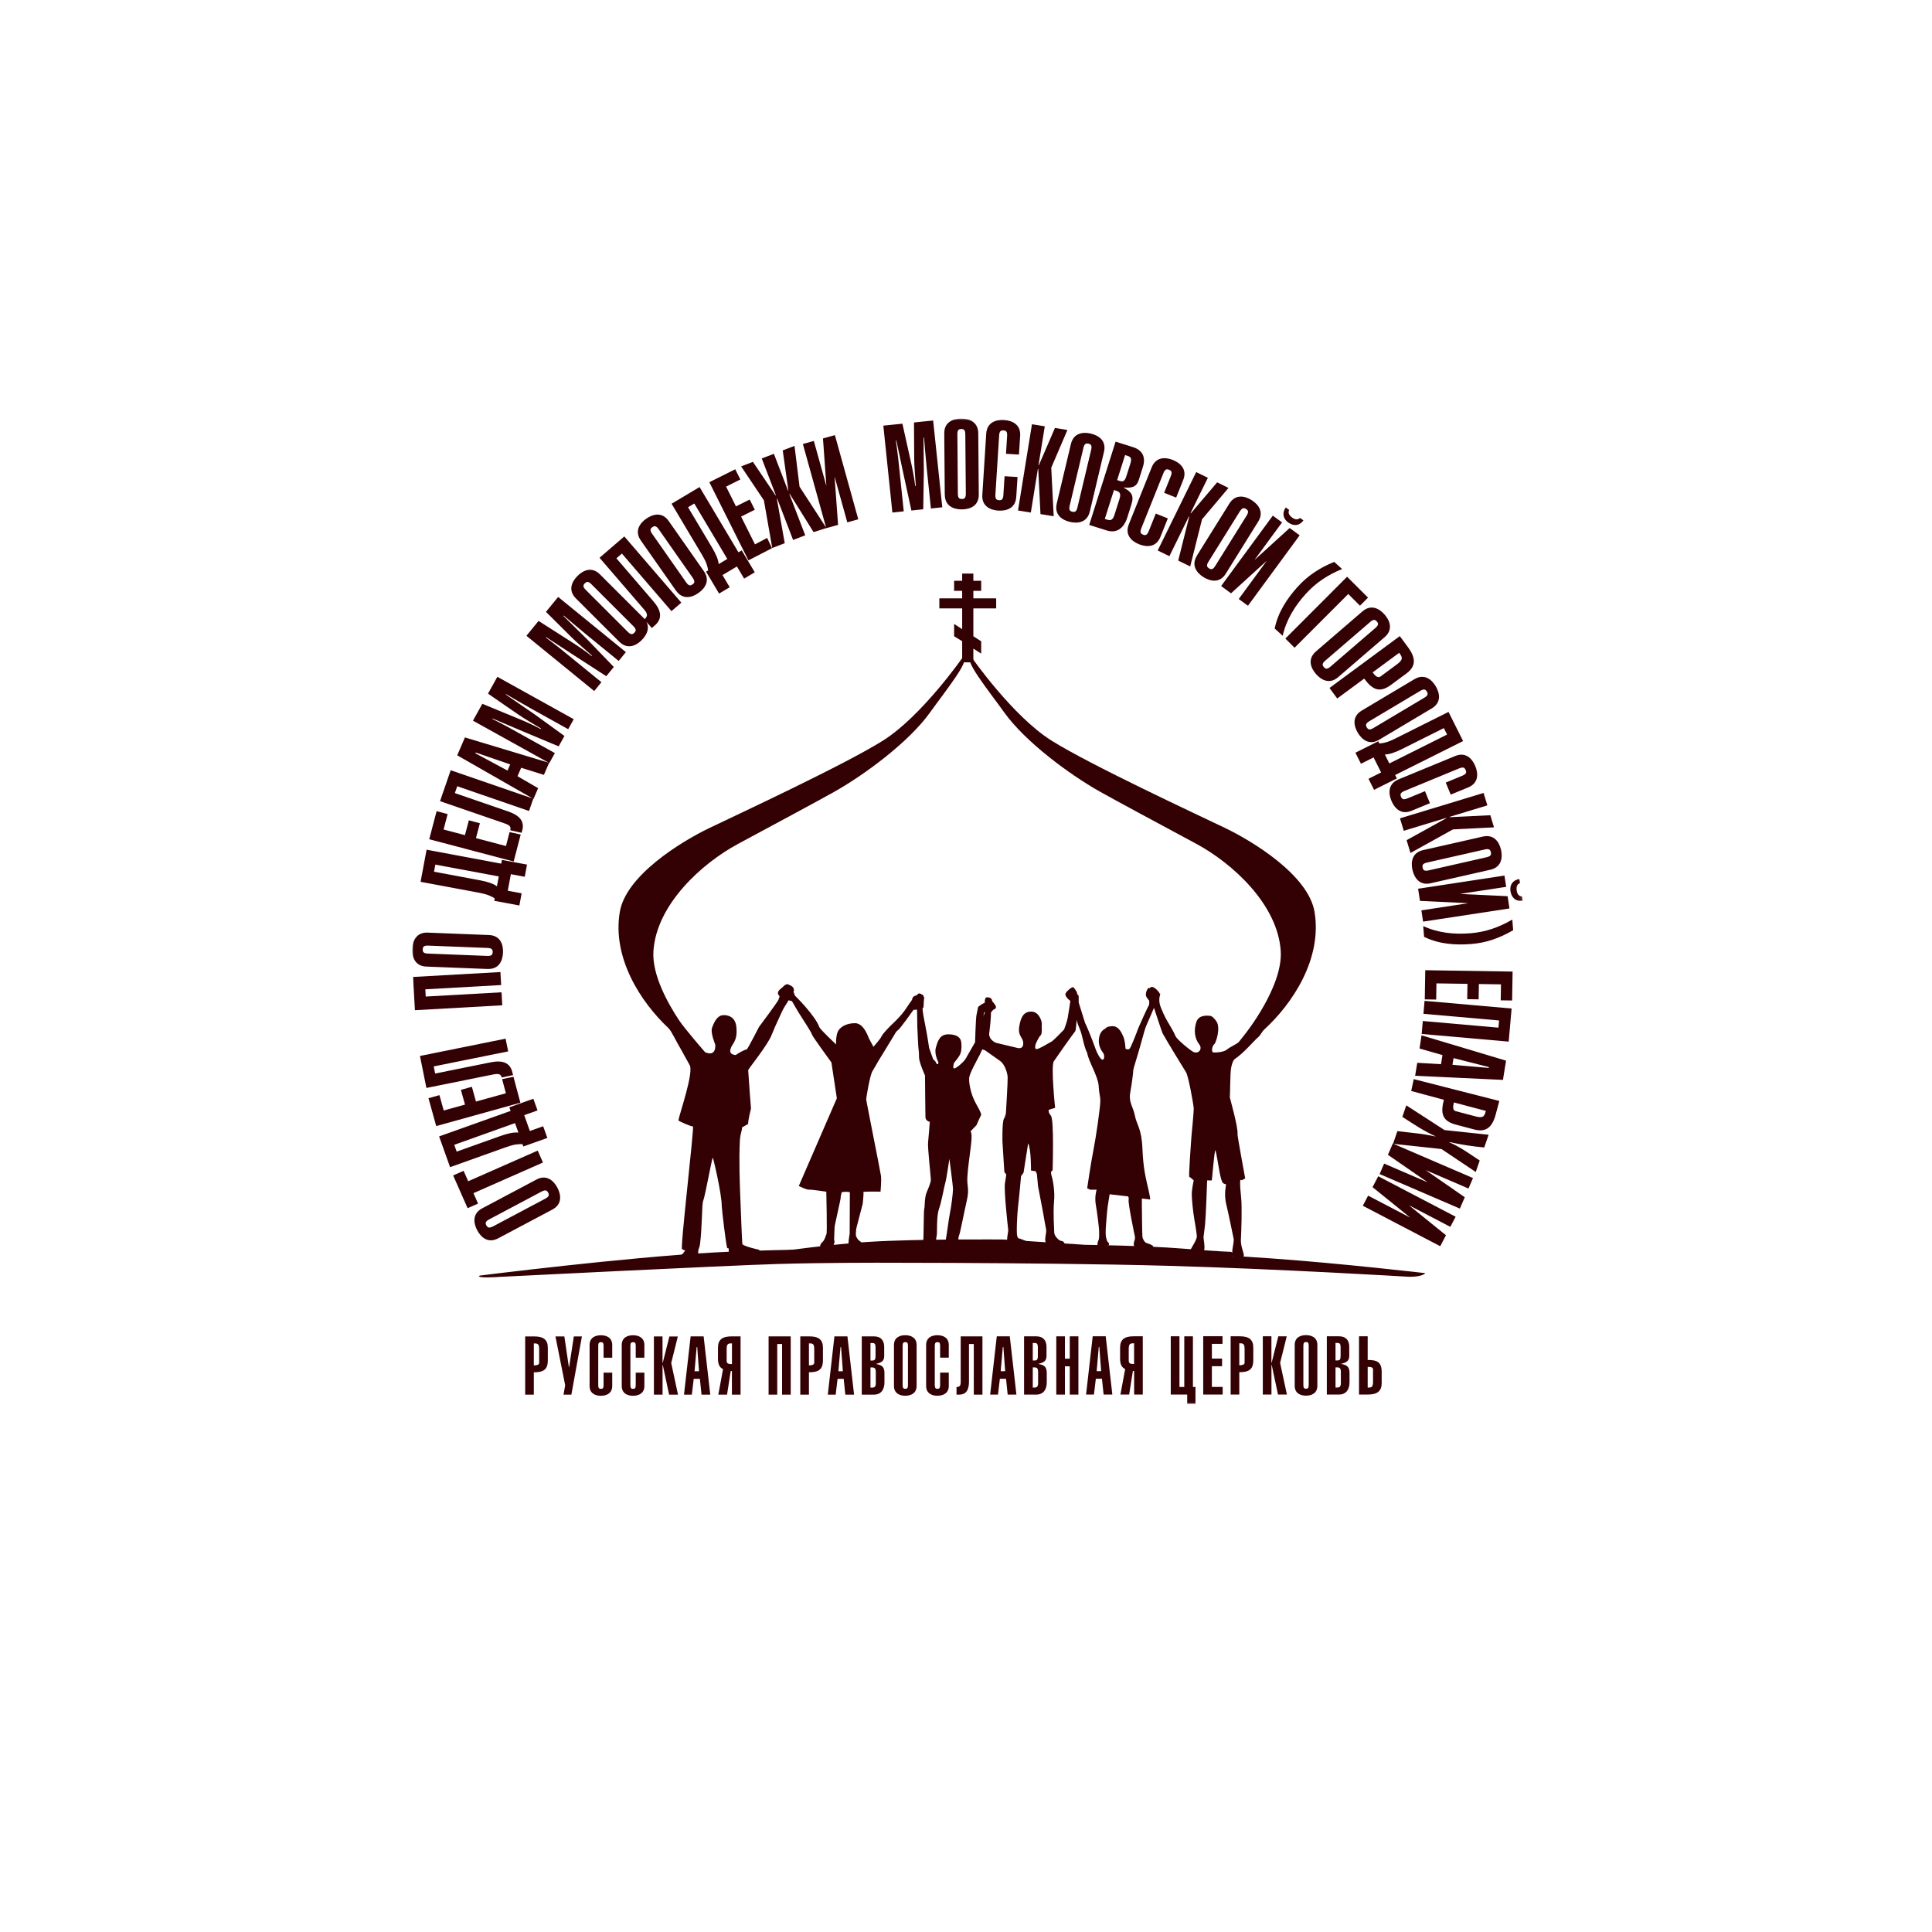 <?xml version="1.0" encoding="UTF-8"?> <svg xmlns="http://www.w3.org/2000/svg" width="600" height="600" viewBox="0 0 600 600" fill="none"><g clip-path="url(#clip0_612_457)"><g opacity="0.5" filter="url(#filter0_d_612_457)"><circle cx="300" cy="300" r="300" fill="white"></circle></g><g filter="url(#filter1_d_612_457)"><circle cx="300" cy="300" r="250" fill="white"></circle></g><mask id="mask0_612_457" style="mask-type:luminance" maskUnits="userSpaceOnUse" x="128" y="130" width="345" height="306"><path d="M472.882 130H128V436H472.882V130Z" fill="white"></path></mask><g mask="url(#mask0_612_457)"><path d="M148.924 396.152C148.924 396.152 194.023 390.469 222.074 388.945C250.126 387.434 296.736 387.809 296.736 387.809L342.223 387.769C342.223 387.769 374.058 389.333 395.278 390.844C416.51 392.355 442.65 395.39 442.65 395.39C442.65 395.39 441.888 396.526 437.716 396.526C437.716 396.526 397.163 394.08 363.054 393.117C342.383 392.529 314.479 392.301 295.693 392.208C283.486 392.154 275.129 392.154 275.129 392.154C275.129 392.154 256.744 392.087 241.114 392.555C225.484 393.023 155.261 396.54 155.261 396.54C155.261 396.54 147.774 397.115 148.91 396.165" fill="#330103"></path><path d="M287.016 309.758C287.016 309.758 286.601 311.763 286.521 312.873C286.441 313.983 286.949 316.43 287.47 319.05C287.992 321.671 288.553 325.455 288.553 325.455L289.783 328.918C289.783 328.918 290.626 329.667 290.719 330.068C290.8 330.469 291.281 330.643 291.361 330.295L291.455 329.934C291.455 329.934 290.051 327.38 290.639 325.375C291.228 323.369 291.762 321.176 294.61 321.216C298.755 321.283 298.581 323.744 298.581 324.639C298.581 325.535 298.715 326.819 297.672 328.29C296.629 329.76 296.161 330.095 296.161 330.482C296.161 330.87 295.426 332.822 297.632 331.097C299.838 329.359 300.226 328.209 300.226 328.209L302.82 323.677C302.82 323.677 303.034 316.296 303.248 315.28C303.462 314.264 303.769 312.699 303.769 312.699C303.769 312.699 304.892 311.763 305.842 311.416C306.791 311.055 307.66 310.306 308.262 311.055C308.863 311.817 309.946 312.927 308.823 313.408C307.7 313.903 305.668 314.077 305.547 314.611C305.414 315.146 305.507 316.35 305.507 316.35C305.507 316.35 306.283 322.086 305.989 323.062C305.681 324.038 305.387 325.375 304.344 327.42C303.315 329.466 301.068 333.37 300.975 334.801C300.881 336.218 301.403 339.735 303.087 342.716C304.772 345.698 304.852 346.099 304.558 346.581C304.264 347.075 303.261 349.428 303.261 349.428L301.403 351.34C301.403 351.34 302.044 351.648 301.536 355.739C301.015 359.831 300.547 363.08 300.413 365.781C300.279 368.495 301.108 369.11 300.239 372.894C299.37 376.678 298.26 382.588 297.926 383.43C297.605 384.272 297.605 385.034 297.605 385.034C297.605 385.034 297.565 385.703 297.926 385.743C298.287 385.783 299.932 386.278 299.932 386.278L301.309 386.545C301.309 386.545 301.951 387.388 300.841 387.789C299.718 388.19 299.237 387.789 298.113 387.789C296.99 387.789 295.132 387.481 294.57 387.615C294.009 387.749 293.153 386.719 293.541 385.703C293.928 384.673 294.664 378.189 295.011 376.718C295.359 375.247 295.961 370.501 295.961 369.337C295.961 368.174 294.838 359.911 294.838 359.911C294.838 359.911 293.928 366.182 293.581 367.292C293.233 368.401 292.417 373.242 291.589 375.515C290.773 377.788 291.121 382.855 290.893 383.791C290.679 384.727 290.679 385.569 290.679 385.569C290.679 385.569 291.161 386.679 290.719 387.481C290.292 388.283 289.77 388.283 288.955 388.23C288.139 388.19 287.35 388.003 287.35 388.003C287.35 388.003 286.534 388.404 286.708 386.184C286.882 383.965 286.842 375.648 287.043 375.327C287.23 375.02 287.056 371.998 287.791 370.26C288.527 368.522 289.088 367.131 289.088 366.369C289.088 365.607 288.045 356.261 288.219 354.803C288.393 353.333 288.754 348.386 288.754 348.386C288.754 348.386 287.444 348.185 287.404 346.942C287.363 345.698 287.27 334.012 287.27 334.012C287.27 334.012 285.371 329.747 285.411 328.37C285.451 326.993 285.197 325.214 285.197 325.214C285.197 325.214 284.89 319.706 284.89 319.131C284.89 318.556 284.783 313.06 284.783 313.06L284.248 310.279C284.248 310.279 284.997 306.683 287.043 309.785" fill="#330103"></path><path d="M306.293 309.746C306.293 309.746 308.111 309.505 308.098 310.882C308.071 312.26 309.221 312.687 308.553 313.49C307.884 314.292 307.764 314.399 307.764 314.399C307.764 314.399 307.764 316.324 307.309 320.188C307.242 320.763 306.627 322.461 309.194 323.825L315.96 325.443C315.96 325.443 317.778 326.045 317.778 324.039C317.778 322.034 316.027 321.967 316.548 318.704C317.07 315.442 318.233 314.038 320.493 314.172C322.766 314.305 323.661 317.367 323.541 318.103C323.407 318.838 323.795 320.964 323.153 321.566C322.512 322.167 321.723 324.039 321.723 324.039C321.723 324.039 321.081 325.67 321.856 325.791C322.632 325.911 326.001 323.705 326.523 323.504C327.044 323.304 330.467 319.707 330.467 319.707C330.467 319.707 331.309 317.501 331.563 316.244C331.817 314.974 332.406 310.842 332.406 310.842C332.406 310.842 330.4 309.372 330.975 308.436C331.563 307.5 333.048 306.31 333.368 306.631C333.689 306.965 334.465 307.901 334.532 308.569C334.599 309.238 334.465 319.64 333.89 320.309C333.302 320.977 328.261 328.104 327.285 329.575C326.309 331.045 327.673 344.042 327.673 344.042L325.734 344.643C325.734 344.643 325.346 345.232 326.376 346.502C327.405 347.772 326.897 363.509 326.897 363.509C326.897 363.509 326.095 363.563 326.549 365.033C327.004 366.504 327.659 369.94 327.338 373.216C327.017 376.479 327.405 382.322 327.405 382.723C327.405 383.124 327.512 383.659 328.234 384.461C329.25 385.597 329.972 385.424 329.972 385.424C329.972 385.424 330.855 386.079 330.534 386.279C330.213 386.48 329.705 386.493 329.705 386.493C329.705 386.493 327.873 386.386 326.897 386.587C325.921 386.787 324.223 386.787 324.678 384.127C325.132 381.453 324.811 381.854 324.544 380.062C324.29 378.257 322.364 368.349 322.364 368.349L322.017 364.592L321.629 363.723L320.185 363.523C320.185 363.523 320.265 357.051 319.303 355.059L317.872 364.191L317.096 365.261C317.096 365.261 316.508 371.933 316.187 374.527C315.866 377.121 315.599 383.204 315.933 383.993C316.254 384.795 316.575 384.595 316.909 384.728C317.243 384.862 318.487 385.343 318.487 385.343L320.172 386.119C320.172 386.119 321.268 386.426 320.172 386.694C319.075 386.961 314.823 386.694 314.569 386.694C314.315 386.694 312.764 387.068 312.764 385.263C312.764 383.458 313.219 382.656 313.085 381.667C312.951 380.664 311.721 369.459 312.109 367.333C312.497 365.194 312.497 364.726 312.497 364.726L311.909 363.991L311.32 354.591C311.32 354.591 311.187 348.454 311.775 347.451C312.363 346.448 312.417 345.499 312.417 345.312C312.417 345.125 313.005 335.779 312.938 334.522C312.871 333.252 312.096 330.524 310.545 329.454C308.994 328.385 305.825 326.125 305.825 326.125C305.825 326.125 303.619 325.791 303.418 323.732C303.218 321.659 304.341 318.022 304.849 316.859C305.344 315.709 306.146 313.931 306.146 313.396C306.146 312.861 305.357 310.628 306.253 309.759" fill="#330103"></path><path d="M336.939 317.559L335 311.342C335 311.342 335.014 310.887 335 309.644C334.987 308.4 334.104 308.748 333.195 309.416C332.634 307.651 330.869 307.665 331.39 308.28C331.912 308.895 333.048 311.783 333.396 312.946C333.743 314.096 334.171 316.944 335.214 319.257C336.244 321.57 336.471 324.752 337.634 326.999C338.062 329.659 341.017 334.245 341.204 337.241C341.418 340.61 341.779 340.236 341.699 342.281C341.619 344.327 340.402 353.031 339.533 357.39C338.677 361.749 337.634 369.036 337.634 369.036L338.584 369.477H340.562C340.562 369.477 339.867 371.697 340.308 374.103C340.736 376.497 341.338 381.484 341.338 382.193C341.338 382.901 341.431 384.506 341.164 385.121C340.91 385.749 340.402 387.113 341.445 387.046C342.488 386.979 342.113 387.514 342.541 387.193C342.969 386.859 343.945 386.805 343.945 386.805C343.945 386.805 344.614 387.073 344.333 385.963C343.731 385.602 343.798 385.174 343.544 384.466C343.29 383.757 343.397 381.564 343.397 381.564C343.397 381.564 343.825 375.694 343.999 374.718C344.172 373.742 344.6 370.894 344.6 370.894L349.949 371.509C349.949 371.509 350.684 371.309 350.51 372.646C350.336 373.983 352.369 383.61 352.369 383.61C352.369 383.61 352.623 384.412 352.369 385.121C352.115 385.829 351.553 387.554 353.452 387.407C355.35 387.26 356.955 387.648 356.955 387.648H356.821C356.821 387.648 360.364 387.42 355.925 385.963C355.511 385.829 354.882 384.853 354.789 384.051C354.695 383.249 354.615 374.09 354.615 374.09V372.218L357.035 372.485C357.035 372.485 357.556 373.288 356.687 369.557C355.818 365.827 355.043 362.885 354.789 356.668C354.535 350.437 352.97 349.234 352.462 346.506C351.941 343.779 350.483 342.348 350.991 339.42C351.513 336.492 351.941 333.109 351.941 332.481C351.941 331.852 353.144 328.389 354.187 324.565C355.23 320.741 355.738 318.963 356.179 318.08C356.607 317.198 358.065 313.708 358.065 313.708L359.375 310.78C359.375 310.78 360.404 309.002 360.07 308.373C359.722 307.758 358.171 306.087 357.396 306.568C356.62 307.05 356.353 309.269 356.701 309.978C357.048 310.686 356.955 312.117 356.701 312.385C356.447 312.652 353.518 319.19 353.345 319.725C353.171 320.26 351.192 325.448 350.751 325.742C350.323 326.036 349.507 325.849 349.507 325.514C349.507 325.18 349.44 323.322 348.839 321.891C348.237 320.474 347.288 318.602 345.389 318.695C343.491 318.789 343.664 319.23 342.889 319.672C342.113 320.113 341.338 321.182 341.244 323.135C341.164 325.087 342.274 326.597 342.621 327.039C342.969 327.48 343.143 329.178 342.354 329.084C341.579 328.991 340.455 326.33 340.455 326.33C340.455 326.33 338.463 320.728 336.912 317.532" fill="#330103"></path><path d="M245.957 310.925C245.957 310.925 247.762 314.12 248.725 315.578C249.701 317.048 252.134 320.873 252.188 321.34C252.255 321.808 258.204 329.951 258.204 329.951L259.889 341.076L248.07 368.325C248.07 368.325 250.463 369.528 251.238 369.461C252.014 369.394 256.613 370.09 256.613 370.09C256.613 370.09 256.921 382.792 256.667 383.26C256.413 383.728 256.159 385.132 255.33 385.814C254.3 386.656 254.835 387.846 254.768 388.501C254.701 389.17 254.193 388.407 256.172 388.595C257.95 388.755 259.341 386.255 259.154 385.519C258.967 384.784 259.074 384.223 259.074 384.223C259.074 384.223 259.14 381.508 259.207 380.907C259.274 380.305 261.146 372.176 261.079 371.975C261.012 371.774 261.4 370.237 261.4 370.237L262.764 370.103L263.927 370.237L263.874 383.126C263.874 383.126 263.205 386.99 263.593 387.044C264.515 387.151 266.213 388.488 266.869 388.153C267.51 387.819 267.577 386.963 267.43 385.707C266.187 385.118 265.799 383.688 265.799 383.688C265.799 383.688 265.759 382.11 266.013 381.174C266.267 380.238 267.925 373.834 267.925 373.834C267.925 373.834 268.313 370.504 268.112 370.237C267.912 369.969 273.46 370.076 273.46 370.076C273.46 370.076 273.781 366.573 273.594 365.169C273.407 363.765 269.008 341.931 269.008 341.396C269.008 340.862 270.158 333.962 270.933 332.692C271.709 331.422 272.752 329.563 272.752 329.563L277.672 321.501C277.672 321.501 278.26 320.298 278.902 319.896C279.544 319.495 283.689 313.626 283.689 313.626L284.665 313.559C284.665 313.559 286.804 313.291 286.804 312.757C286.804 312.222 287.259 308.826 286.35 308.892C285.44 308.959 283.635 309.026 283.368 310.029C283.114 311.032 283.234 310.296 281.55 312.957C279.865 315.631 276.656 318.452 276.656 318.452C276.656 318.452 274.102 321.02 273.781 321.822C273.46 322.624 271.254 325.084 271.254 325.084C271.254 325.084 270.158 323.079 269.89 322.557C269.636 322.022 268.273 317.757 265.545 317.757C262.817 317.757 260.812 318.961 260.17 320.431C259.528 321.902 259.648 324.362 259.648 324.362C259.648 324.362 254.715 319.696 254.474 319.027C253.124 315.284 246.839 309.16 246.839 309.16C246.839 309.16 246.505 306.847 243.951 306.74C243.951 306.74 243.229 306.111 242.013 307.489C240.796 308.866 242.507 309.601 243.229 310.176" fill="#330103"></path><path d="M298.863 204.308C298.863 204.308 286.227 222.439 274.221 229.993C262.214 237.548 228.841 253.044 220.217 257.189C211.593 261.347 194.358 271.857 192.473 283.262C190.106 297.528 198.971 311.193 207.595 319.296C208.557 320.205 210.322 324.002 210.978 325.018C211.459 325.767 213.932 330.407 214.133 330.687C215.631 332.8 210.978 346.023 210.683 347.949C210.657 348.123 214.761 349.968 215.189 349.807C215.711 349.593 211.098 388.435 211.833 387.98C212.061 387.847 212.248 388.368 212.729 388.261C212.956 388.221 212.02 389.505 211.713 389.625C211.566 389.679 207.314 391.604 208.223 392.125C208.785 392.46 210.55 391.885 211.151 391.845C212.127 391.764 216.326 391.39 216.446 390.828C216.513 390.494 216.807 389.973 216.834 388.809C216.861 387.619 217.222 387.82 217.422 386.162C218.091 380.841 217.944 374.062 218.358 373.019C219.027 371.321 221.072 359.742 221.353 359.528C221.487 359.434 224.148 370.786 224.148 374.53C224.148 375.412 225.565 387.566 225.886 387.633C226.22 387.713 226.327 387.713 226.327 387.713C226.327 387.713 226.153 389.411 226.715 389.638C227.169 389.826 233.895 388.796 234.309 388.809C236.703 388.903 235.941 388.154 235.432 388.047C231.528 387.165 230.552 386.536 230.539 386.349C230.338 383.582 230.218 379.062 229.964 373.166C229.737 368.032 229.456 359.969 229.777 354.233C229.91 351.786 230.499 351.265 230.418 350.155L232.33 349.059C232.33 347.815 233.093 344.82 233.226 344.259C233.226 344.259 232.531 335.528 232.357 332.345C232.344 332.011 238.508 324.483 239.671 321.328C239.978 320.486 241.275 317.491 242.893 314.068C243.829 312.102 245.153 310.578 245.474 309.495C245.514 309.361 246.824 308.024 246.53 307.115C246.236 306.233 245.394 306.045 244.885 305.751C243.802 305.15 241.957 307.596 242.144 308.693C242.198 309.014 242.064 309.869 241.69 310.618C241.289 311.434 235.874 318.747 235.874 318.707C235.994 318.239 232.264 325.794 231.903 325.887C230.285 326.302 228.279 327.813 228.453 327.666C228.573 327.559 225.311 327.786 227.584 324.336C228.707 322.638 228.854 321.234 228.707 319.162C228.466 315.793 226.193 315.365 225.217 315.271C223.412 315.084 222.222 316.14 221.126 319.202C220.578 320.74 222.129 324.363 222.142 324.457C222.329 328.535 218.96 326.756 218.96 326.756C218.96 326.756 212.729 319.617 210.857 316.809C207.367 311.527 202.434 302.676 202.928 295.349C203.891 280.895 217.93 268.153 229.175 262.096C240.42 256.053 254.459 248.512 259.179 245.851C268.551 240.556 282.216 230.488 288.808 221.289C293.688 214.483 301.938 204.295 298.823 204.295" fill="#330103"></path><path d="M301.858 204.278C301.858 204.278 314.493 222.409 326.5 229.963C338.494 237.518 371.88 253.014 380.504 257.159C389.128 261.317 406.363 271.827 408.248 283.232C410.655 297.766 401.416 311.671 392.645 319.707C391.842 320.442 391.481 321.525 390.693 322.154C389.583 323.05 386.28 327.034 383.539 328.839C382.911 329.254 382.563 330.484 382.323 331.7C382.028 333.158 382.042 339.91 381.935 340.806C381.935 340.926 384.622 350.419 384.315 352.144C384.235 352.612 386.721 366.05 386.721 366.05C386.253 365.969 385.839 366.798 385.264 366.411C385.157 366.33 384.93 367.133 385.451 371.999C385.759 374.821 385.518 382.335 385.371 384.996C385.237 387.63 386.922 389.996 386.026 390.304C385.384 390.531 383.606 390.264 383.486 390.304C383.312 390.371 382.697 390.344 382.697 388.405C382.697 388.004 383.272 385.464 383.125 384.742C382.884 383.458 381.253 375.69 380.892 374.299C379.876 370.368 380.999 367.707 380.705 367.801C380.705 367.801 379.969 367.587 379.795 367.4C379.033 366.571 378.445 362.145 378.151 360.594C377.897 359.324 377.576 357.118 377.402 357.265C377.161 357.479 376.346 366.598 376.346 366.598H374.888C374.888 366.598 374.527 377.415 374.247 380.276C374.18 380.985 373.765 384.02 373.765 384.207C373.765 384.929 374.193 386.68 374.019 388.004C373.912 388.86 373.097 389.127 372.776 389.141C371.76 389.194 370.048 389.047 369.674 388.512C369.42 388.138 371.733 385.263 371.693 383.899C371.666 383.11 370.917 378.605 370.864 378.351C370.53 376.532 370.129 372.508 370.115 371.023C370.102 369.272 370.717 366.571 370.717 366.571C370.235 366.156 369.674 365.595 369.366 365.515C369.072 365.434 369.888 354.939 369.928 354.029C369.981 352.893 370.757 345.646 370.717 344.202C370.69 343.213 369.072 334.08 368.323 332.984C368.257 332.89 362.066 322.822 361.05 320.897C360.836 320.482 358.603 313.69 358.496 313.343C358.122 311.965 356.611 310.655 356.023 309.559C355.381 308.382 356.798 306.015 357.065 306.991C357.921 310.067 358.309 309.371 360.141 308.569C360.729 308.315 359.699 309.559 360.141 311.671C360.488 313.289 362.066 316.338 362.32 316.765C363.336 318.463 364.687 320.777 365.061 321.753C365.449 322.782 369.768 326.325 370.65 326.7C372.375 327.422 373.471 325.657 372.455 324.36C371.038 322.555 370.65 320.014 371.559 317.327C372.321 315.067 375.062 315.442 375.463 315.442C376.52 315.442 377.148 316.351 377.71 317.1C379.207 319.065 377.629 323.905 377.108 324.28C376.506 324.708 375.998 326.727 376.881 326.847C377.442 326.927 379.983 326.78 380.932 326.018C382.135 325.028 384.275 324.173 384.743 323.571C385.772 322.261 386.494 321.365 386.494 321.365C386.494 321.365 398.488 306.524 397.739 295.292C396.776 280.839 382.737 268.096 371.492 262.039C360.248 255.996 346.208 248.455 341.489 245.794C332.116 240.499 318.451 230.431 311.859 221.232C306.979 214.427 298.729 204.238 301.845 204.238" fill="#330103"></path></g><path d="M298.809 178.134H302.285V180.367H304.719V183.495H302.285V185.822H309.372V188.951H302.285V197.601L304.719 199.166V202.99L302.285 201.425V205.691H298.809V199.126L296.309 197.601V193.764L298.809 195.395V188.951H291.723V185.822H298.809V183.495H296.309V180.367H298.809V178.134Z" fill="#330103"></path><mask id="mask1_612_457" style="mask-type:luminance" maskUnits="userSpaceOnUse" x="128" y="130" width="345" height="306"><path d="M472.882 130H128V436H472.882V130Z" fill="white"></path></mask><g mask="url(#mask1_612_457)"><path d="M235.057 389.711C235.057 389.711 254.337 386.623 269.994 385.66C285.651 384.697 311.657 384.938 311.657 384.938L336.914 386.582C336.914 386.582 355.606 386.823 367.239 387.759C379.085 388.722 382.294 388.762 382.294 388.762C382.294 388.762 385.369 390.045 383.043 390.045C383.043 390.045 368.081 390.406 349.055 389.791C337.516 389.417 321.257 389.591 310.775 389.537C303.956 389.497 298.26 389.35 298.26 389.35C298.26 389.35 288.419 390.166 279.688 390.46C270.957 390.754 235.057 390.46 235.057 390.46C235.057 390.46 234.415 390.299 235.057 389.698" fill="#330103"></path><path d="M424.747 424.502C425.643 424.502 426.405 424.556 426.405 425.318V429.209C426.405 430.88 425.844 430.934 424.747 430.934V424.502ZM424.747 414.996H422.06V433.086H424.881C427.849 433.086 429.093 431.896 429.093 429.556V426.053C429.093 422.978 427.622 422.35 424.747 422.35V415.009V414.996ZM414.759 424.649H415.294C416.056 424.649 416.417 424.957 416.417 426.067V429.49C416.417 430.613 416.056 430.907 415.294 430.907H414.759V424.636V424.649ZM412.072 433.086H415.856C418.115 433.086 419.105 431.442 419.105 429.276V426.401C419.105 424.369 418.236 423.914 416.538 423.58V423.526C418.089 423.165 419.025 422.684 419.025 421.12V418.245C419.025 416.319 418.035 414.996 415.869 414.996H412.059V433.086H412.072ZM414.759 417.055H415.374C416.056 417.055 416.337 417.362 416.337 418.405V421.146C416.337 422.189 416.056 422.497 415.374 422.497H414.759V417.068V417.055ZM402.084 430.385C402.084 432.752 403.943 433.434 405.587 433.434C407.232 433.434 409.117 432.752 409.117 430.385V417.683C409.117 415.317 407.259 414.635 405.587 414.635C403.916 414.635 402.084 415.317 402.084 417.683V430.385ZM404.772 417.911C404.772 417.001 405.052 416.787 405.614 416.787C406.176 416.787 406.43 416.988 406.43 417.911V430.158C406.43 431.081 406.149 431.281 405.614 431.281C405.079 431.281 404.772 431.081 404.772 430.158V417.911ZM394.864 414.996H392.176V433.086H394.864V423.914H394.944L396.896 433.086H399.664L397.551 423.259L399.611 415.009H396.99L394.931 423.165H394.851V415.009L394.864 414.996ZM384.876 417.162C385.972 417.162 386.521 417.215 386.521 418.887V423.179C386.521 423.887 385.652 423.994 384.876 423.994V417.162ZM384.876 433.086V426.147C387.751 426.147 389.222 425.385 389.222 422.443V418.526C389.222 416.092 387.978 414.996 385.01 414.996H382.189V433.086H384.876ZM373.672 414.996V433.086H379.715V430.72H376.359V424.288H379.528V421.922H376.359V417.349H379.662V414.982H373.672V414.996ZM366.278 414.996H363.59V433.086H368.698V436.014H371.265V430.733H370.476V415.009H367.788V430.733H366.291V415.009L366.278 414.996ZM352.198 423.606C351.236 423.606 350.54 423.513 350.54 422.617V418.887C350.54 417.215 351.102 417.162 352.198 417.162V423.606ZM354.886 414.996H352.065C349.096 414.996 347.853 416.092 347.853 418.526V422.029C347.853 423.754 348.441 424.743 349.431 425.157L347.96 433.086H350.674L351.824 425.772H352.212V433.086H354.899V414.996H354.886ZM337.303 433.086H339.737L340.325 428.179H342.224L342.732 433.086H345.446L343.387 414.996H339.349L337.29 433.086H337.303ZM340.579 425.826L341.234 418.312H341.408L341.97 425.826H340.579ZM330.725 415.009H328.038V433.1H330.725V424.315H332.223V433.1H334.91V415.009H332.223V421.948H330.725V415.009ZM320.737 424.663H321.272C322.034 424.663 322.395 424.97 322.395 426.08V429.503C322.395 430.626 322.034 430.92 321.272 430.92H320.737V424.649V424.663ZM318.05 433.1H321.834C324.093 433.1 325.083 431.455 325.083 429.289V426.414C325.083 424.382 324.214 423.927 322.516 423.593V423.54C324.067 423.179 325.002 422.697 325.002 421.133V418.258C325.002 416.333 324.013 415.009 321.847 415.009H318.036V433.1H318.05ZM320.737 417.068H321.352C322.034 417.068 322.315 417.376 322.315 418.419V421.16C322.315 422.203 322.034 422.51 321.352 422.51H320.737V417.082V417.068ZM307.5 433.1H309.934L310.522 428.193H312.434L312.942 433.1H315.656L313.597 415.009H309.559L307.5 433.1ZM310.776 425.839L311.431 418.325H311.605L312.167 425.839H310.776ZM298.355 415.023V429.169C298.355 430.345 298.047 430.746 297.058 430.746V433.113H297.847C300.213 433.113 300.922 431.442 300.922 429.075V417.389H302.42V433.113H305.107V415.023H298.355ZM294.651 421.628V417.71C294.651 415.343 292.793 414.661 291.121 414.661C289.45 414.661 287.618 415.343 287.618 417.71V430.412C287.618 432.779 289.477 433.461 291.121 433.461C292.766 433.461 294.651 432.779 294.651 430.412V426.267H291.964V430.185C291.964 431.107 291.683 431.308 291.148 431.308C290.613 431.308 290.306 431.107 290.306 430.185V417.937C290.306 417.028 290.587 416.814 291.148 416.814C291.71 416.814 291.964 417.015 291.964 417.937V421.628H294.651ZM277.63 430.412C277.63 432.779 279.489 433.461 281.133 433.461C282.778 433.461 284.663 432.779 284.663 430.412V417.71C284.663 415.343 282.805 414.661 281.133 414.661C279.462 414.661 277.63 415.343 277.63 417.71V430.412ZM280.318 417.937C280.318 417.028 280.599 416.814 281.16 416.814C281.722 416.814 281.976 417.015 281.976 417.937V430.185C281.976 431.107 281.695 431.308 281.16 431.308C280.625 431.308 280.318 431.107 280.318 430.185V417.937ZM270.33 424.676H270.865C271.627 424.676 271.988 424.984 271.988 426.093V429.516C271.988 430.639 271.627 430.934 270.865 430.934H270.33V424.663V424.676ZM267.643 433.113H271.426C273.686 433.113 274.675 431.468 274.675 429.302V426.428C274.675 424.395 273.806 423.941 272.108 423.606V423.553C273.659 423.192 274.595 422.711 274.595 421.146V418.272C274.595 416.346 273.606 415.023 271.44 415.023H267.629V433.113H267.643ZM270.33 417.082H270.945C271.627 417.082 271.908 417.389 271.908 418.432V421.173C271.908 422.216 271.627 422.523 270.945 422.523H270.33V417.095V417.082ZM257.093 433.113H259.527L260.115 428.206H262.013L262.522 433.113H265.236L263.177 415.023H259.139L257.08 433.113H257.093ZM260.369 425.853L261.024 418.338H261.198L261.759 425.853H260.369ZM251.223 417.189C252.32 417.189 252.868 417.242 252.868 418.913V423.205C252.868 423.914 251.999 424.021 251.223 424.021V417.189ZM251.223 433.113V426.174C254.098 426.174 255.569 425.411 255.569 422.47V418.552C255.569 416.119 254.325 415.023 251.357 415.023H248.536V433.113H251.223ZM238.695 415.023V433.113H241.383V417.389H242.88V433.113H245.568V415.023H238.682H238.695ZM227.317 423.633C226.354 423.633 225.672 423.54 225.672 422.644V418.913C225.672 417.242 226.234 417.189 227.317 417.189V423.633ZM230.004 415.023H227.183C224.215 415.023 222.971 416.119 222.971 418.552V422.055C222.971 423.78 223.56 424.77 224.549 425.184L223.078 433.113H225.792L226.929 425.799H227.303V433.113H229.991V415.023H230.004ZM212.422 433.113H214.855L215.444 428.206H217.356L217.864 433.113H220.578L218.519 415.023H214.481L212.422 433.113ZM215.698 425.853L216.353 418.338H216.527L217.088 425.853H215.698ZM205.763 415.036H203.076V433.126H205.763V423.954H205.844L207.796 433.126H210.563L208.451 423.299L210.51 415.049H207.889L205.83 423.205H205.75V415.049L205.763 415.036ZM200.121 421.641V417.723C200.121 415.357 198.262 414.675 196.591 414.675C194.92 414.675 193.088 415.357 193.088 417.723V430.425C193.088 432.792 194.946 433.474 196.591 433.474C198.236 433.474 200.121 432.792 200.121 430.425V426.281H197.433V430.198C197.433 431.121 197.153 431.321 196.618 431.321C196.083 431.321 195.775 431.121 195.775 430.198V417.951C195.775 417.041 196.056 416.828 196.618 416.828C197.179 416.828 197.433 417.028 197.433 417.951V421.641H200.121ZM190.133 421.641V417.723C190.133 415.357 188.275 414.675 186.603 414.675C184.932 414.675 183.1 415.357 183.1 417.723V430.425C183.1 432.792 184.959 433.474 186.603 433.474C188.248 433.474 190.133 432.792 190.133 430.425V426.281H187.446V430.198C187.446 431.121 187.165 431.321 186.63 431.321C186.095 431.321 185.788 431.121 185.788 430.198V417.951C185.788 417.041 186.068 416.828 186.63 416.828C187.192 416.828 187.446 417.028 187.446 417.951V421.641H190.133ZM172.497 415.036L175.519 430.198L175.011 433.126H177.444L180.72 415.036H178.206L176.736 424.636H176.682L175.265 415.036H172.497ZM165.785 417.202C166.882 417.202 167.443 417.255 167.443 418.927V423.219C167.443 423.927 166.574 424.034 165.785 424.034V417.202ZM165.785 433.126V426.187C168.66 426.187 170.131 425.425 170.131 422.483V418.566C170.131 416.132 168.887 415.036 165.919 415.036H163.098V433.126H165.785Z" fill="#330103"></path><path d="M452.063 377.865L428.023 365.296L426.258 368.679L437.837 378.038V378.079L424.881 371.313L423.236 374.455L447.276 387.024L449.055 383.614L437.703 374.415V374.375L450.419 381.007L452.063 377.865ZM457.465 365.858L432.542 355.135L431.031 358.638L443.279 367.101V367.141L429.855 361.365L428.451 364.614L453.373 375.338L454.898 371.808L442.878 363.478V363.438L456.048 369.107L457.452 365.858H457.465ZM462.292 352.407L448.6 350.95L436.74 343.275L435.51 346.845C438.973 349.091 442.236 351.297 445.939 352.942C445.966 352.995 442.811 352.3 440.645 352.046L433.973 351.284L432.622 355.215L447.664 356.846L458.307 363.973L459.537 360.403L457.371 358.972C455.085 357.421 452.745 355.883 450.151 354.787L450.191 354.68C453.734 355.496 457.345 356.017 460.941 356.365L462.305 352.407H462.292ZM461.449 344.986C461.035 346.564 460.741 347.366 458.307 346.724L452.077 345.08C451.047 344.812 451.234 343.516 451.528 342.379L461.436 345L461.449 344.986ZM438.251 338.809L448.413 341.55C447.317 345.708 447.851 348.142 452.13 349.265L457.799 350.762C461.342 351.698 463.401 350.308 464.538 346.002L465.621 341.911L439.054 335.132L438.265 338.809H438.251ZM441.474 321.521L440.845 325.626L447.972 327.671L447.517 330.493L440.137 330.065L439.481 334.089L466.757 335.373L467.72 329.396L441.474 321.534V321.521ZM451.408 328.607L462.385 331.388L462.345 331.656L451.074 330.68L451.408 328.607ZM469.432 313.204L442.41 310.824L442.062 314.849L465.554 316.921L465.354 319.154L441.861 317.082L441.514 321.106L468.536 323.486L469.445 313.204H469.432ZM469.753 301.732L442.624 301.304L442.476 310.37L446.02 310.423L446.1 305.396L455.74 305.543L455.66 310.303L459.203 310.356L459.283 305.596L466.142 305.703L466.062 310.664L469.605 310.717L469.753 301.719V301.732ZM469.659 285.581C465.487 288.014 461.329 289.458 456.623 289.833C451.662 290.234 446.635 289.752 441.995 287.6L442.262 290.942C446.875 293.215 451.97 293.563 456.89 293.175C461.61 292.801 465.755 291.317 469.926 288.883L469.659 285.581ZM471.865 272.986C469.753 273.306 468.803 274.911 469.084 276.729C469.391 278.722 470.635 280.045 472.895 279.698L472.694 278.414C471.651 278.374 471.17 277.532 471.036 276.662C470.902 275.753 470.916 274.643 472.052 274.269L471.852 272.986H471.865ZM467.225 271.916L440.404 276.007L440.979 279.778L455.807 280.486V280.527L441.42 282.719L441.955 286.222L468.776 282.131L468.202 278.32L453.601 277.625V277.585L467.76 275.419L467.225 271.916ZM441.942 264.014C438.492 264.803 438.104 267.744 438.652 270.151C439.214 272.598 440.832 275.085 444.281 274.309L462.867 270.097C466.316 269.309 466.704 266.367 466.156 263.92C465.608 261.5 463.99 259.027 460.527 259.802L441.942 264.014ZM461.088 263.813C462.425 263.506 462.813 263.853 463 264.669C463.174 265.445 462.974 265.926 461.637 266.233L443.72 270.298C442.383 270.606 441.995 270.258 441.821 269.482C441.634 268.667 441.835 268.185 443.172 267.878L461.088 263.813ZM461.917 250.122L460.741 246.258L434.775 254.146L435.952 258.01L449.108 254.013L449.148 254.12L436.834 260.925L438.037 264.896L451.234 257.583L463.976 256.941L462.84 253.184L450.245 253.785L450.205 253.678L461.904 250.122H461.917ZM450.526 246.779L455.954 244.546C459.23 243.196 459.123 240.228 458.16 237.901C457.211 235.615 455.205 233.435 451.929 234.786L434.32 242.046C431.045 243.396 431.152 246.365 432.101 248.651C433.064 250.977 435.069 253.157 438.345 251.806L444.081 249.44L442.543 245.709L437.115 247.942C435.845 248.464 435.403 248.196 435.096 247.448C434.775 246.672 434.895 246.164 436.165 245.643L453.146 238.636C454.416 238.115 454.858 238.382 455.179 239.158C455.486 239.893 455.366 240.401 454.096 240.923L448.988 243.035L450.526 246.766V246.779ZM449.402 228.127L431.472 237.099L430.082 234.304C431.406 234.318 433.237 233.703 435.377 232.633L448.4 226.122L449.402 228.127ZM449.844 221.094L433.344 229.344C430.924 230.561 429.681 230.788 428.37 230.895L428.023 230.213L420.936 233.756L422.661 237.192L426.579 235.227L428.919 239.893L425.001 241.859L426.726 245.295L433.812 241.752L433.277 240.695L454.376 230.146L449.844 221.081V221.094ZM422.902 220.68C419.853 222.498 420.402 225.413 421.658 227.539C422.942 229.705 425.255 231.563 428.29 229.745L444.656 219.998C447.704 218.179 447.156 215.265 445.873 213.112C444.602 210.986 442.303 209.114 439.254 210.932L422.888 220.68H422.902ZM441.046 214.569C442.222 213.861 442.704 214.075 443.132 214.797C443.546 215.478 443.493 216 442.316 216.695L426.539 226.095C425.362 226.803 424.881 226.589 424.48 225.908C424.052 225.186 424.092 224.677 425.282 223.969L441.059 214.569H441.046ZM434.521 202.736C435.497 204.06 435.925 204.769 433.906 206.266L428.731 210.09C427.876 210.719 426.98 209.769 426.285 208.82L434.534 202.736H434.521ZM415.294 216.923L423.664 210.745C426.218 214.208 428.451 215.305 432.007 212.684L436.727 209.194C439.669 207.028 439.883 204.541 437.235 200.958L434.721 197.548L412.887 213.66L415.281 216.909L415.294 216.923ZM408.689 202.308C406.001 204.622 407.031 207.403 408.649 209.275C410.293 211.187 412.887 212.617 415.575 210.304L430.015 197.869C432.703 195.556 431.673 192.775 430.015 190.877C428.397 189.005 425.803 187.561 423.116 189.874L408.676 202.308H408.689ZM425.509 193.163C426.552 192.267 427.047 192.387 427.595 193.016C428.116 193.618 428.157 194.139 427.127 195.035L413.208 207.015C412.165 207.911 411.657 207.79 411.149 207.189C410.601 206.547 410.561 206.039 411.604 205.143L425.522 193.163H425.509ZM418.356 179.11L399.182 198.311L402.044 201.159L418.717 184.472L422.354 188.109L424.854 185.595L418.356 179.11ZM414.358 174.498C409.879 176.329 406.189 178.723 403.006 182.226C399.704 185.889 396.883 190.141 395.866 195.195L398.353 197.442C399.477 192.441 402.151 188.162 405.493 184.472C408.662 180.956 412.339 178.549 416.805 176.717L414.345 174.498H414.358ZM399.316 157.597C398.059 159.322 398.527 161.127 399.998 162.21C401.629 163.4 403.434 163.453 404.785 161.608L403.742 160.846C402.98 161.568 402.044 161.301 401.335 160.779C400.6 160.231 399.824 159.429 400.359 158.359L399.316 157.597ZM395.292 160.124L379.233 181.998L382.309 184.258L393.286 174.257L393.313 174.284L384.702 186.023L387.563 188.122L403.621 166.248L400.519 163.975L389.703 173.816L389.676 173.789L398.153 162.237L395.292 160.138V160.124ZM371.719 172.586C369.847 175.594 371.666 177.934 373.765 179.244C375.904 180.568 378.806 181.169 380.677 178.161L390.746 161.983C392.617 158.974 390.799 156.634 388.673 155.297C386.574 153.987 383.659 153.385 381.787 156.394L371.706 172.559L371.719 172.586ZM385.036 158.841C385.758 157.677 386.28 157.637 386.988 158.078C387.67 158.506 387.857 158.988 387.135 160.151L377.415 175.741C376.693 176.904 376.172 176.944 375.49 176.517C374.781 176.075 374.58 175.594 375.316 174.431L385.023 158.841H385.036ZM375.115 148.385L371.492 146.606L359.538 170.954L363.162 172.733L369.219 160.392L369.326 160.445L365.903 174.083L369.633 175.915L373.297 161.287L381.52 151.527L378.003 149.789L369.834 159.415L369.727 159.362L375.115 148.385ZM365.274 154.508L367.454 149.067C368.778 145.777 366.571 143.785 364.245 142.849C361.945 141.927 358.977 141.846 357.667 145.136L350.567 162.825C349.243 166.114 351.449 168.106 353.749 169.029C356.089 169.965 359.044 170.045 360.367 166.756L362.681 160.993L358.937 159.496L356.757 164.938C356.249 166.208 355.741 166.341 355.006 166.047C354.23 165.74 353.95 165.299 354.458 164.028L361.29 146.981C361.798 145.711 362.306 145.577 363.082 145.898C363.817 146.192 364.098 146.633 363.59 147.903L361.531 153.038L365.274 154.535V154.508ZM345.954 152.182L346.716 152.423C347.799 152.77 348.173 153.372 347.665 154.963L346.114 159.87C345.606 161.475 344.965 161.742 343.868 161.394L343.106 161.154L345.954 152.182ZM338.279 163.026L343.694 164.737C346.93 165.767 349.096 163.855 350.072 160.766L351.369 156.661C352.292 153.76 351.262 152.703 348.976 151.46L349.002 151.393C351.382 151.594 352.947 151.326 353.655 149.067L354.952 144.962C355.821 142.194 355.006 139.868 351.917 138.878L346.462 137.153L338.266 163.012L338.279 163.026ZM349.404 141.325L350.273 141.606C351.249 141.913 351.516 142.475 351.048 143.972L349.805 147.89C349.337 149.374 348.802 149.695 347.812 149.374L346.943 149.093L349.404 141.325ZM328.184 156.407C327.369 159.857 329.829 161.501 332.249 162.076C334.696 162.651 337.637 162.304 338.453 158.854L342.852 140.322C343.668 136.873 341.207 135.228 338.761 134.653C336.354 134.078 333.412 134.439 332.583 137.889L328.171 156.42L328.184 156.407ZM336.447 139.132C336.768 137.795 337.236 137.595 338.065 137.795C338.841 137.982 339.175 138.37 338.868 139.707L334.616 157.57C334.295 158.907 333.827 159.108 333.038 158.921C332.222 158.734 331.888 158.332 332.209 156.995L336.461 139.119L336.447 139.132ZM324.467 132.393L320.483 131.752L316.151 158.533L320.135 159.175L322.328 145.59H322.435L323.13 159.656L327.235 160.325L326.473 145.256L331.5 133.53L327.623 132.902L322.622 144.481H322.515L324.467 132.393ZM316.445 141.205L316.819 135.348C317.047 131.819 314.332 130.602 311.819 130.441C309.345 130.281 306.511 131.137 306.283 134.666L305.067 153.679C304.839 157.209 307.554 158.413 310.027 158.573C312.541 158.734 315.375 157.878 315.603 154.348L316.004 148.144L311.979 147.89L311.605 153.746C311.511 155.11 311.083 155.391 310.281 155.337C309.452 155.284 309.051 154.95 309.131 153.586L310.294 135.255C310.375 133.891 310.816 133.61 311.658 133.664C312.461 133.717 312.862 134.051 312.768 135.415L312.42 140.924L316.445 141.178V141.205ZM293.421 153.666C293.448 157.209 296.242 158.212 298.716 158.199C301.229 158.185 304.01 157.129 303.97 153.586L303.81 134.533C303.756 130.99 300.975 129.987 298.462 130C295.988 130.027 293.207 131.07 293.247 134.613L293.407 153.666H293.421ZM297.312 134.921C297.312 133.543 297.713 133.236 298.555 133.236C299.357 133.236 299.772 133.53 299.785 134.907L299.946 153.278C299.946 154.656 299.545 154.963 298.742 154.963C297.9 154.963 297.485 154.669 297.472 153.292L297.325 134.921H297.312ZM274.328 132.193L277.135 159.175L280.665 158.8L278.914 142.047C278.78 140.763 278.325 137.474 278.218 136.792H278.365C278.874 139.065 279.662 142.97 280.251 145.697L283.045 158.546L286.722 158.159L286.909 146.379C286.909 144.922 286.789 137.929 286.816 135.897H286.963C287.043 136.98 287.484 142.301 287.805 145.483L289.102 157.918L292.632 157.544L289.797 130.588L283.847 131.203L283.914 142.502C283.914 144.681 284.235 148.104 284.409 150.912H284.222C283.914 148.01 283.045 144.079 282.698 142.582L280.251 131.578L274.301 132.193H274.328ZM249.338 137.889L256.598 164.028L260.275 163.012L259.192 148.171H259.232L263.136 162.223L266.546 161.274L259.286 135.134L255.582 136.164L256.625 150.738H256.585L252.747 136.939L249.338 137.889ZM240.339 140.937L236.569 142.381L240.954 153.8L240.848 153.84L233.828 143.438L230.164 144.842L237.237 155.391L239.831 170.192L243.709 168.695L241.262 154.896L241.369 154.856L246.303 167.692L250.073 166.248L245.139 153.412L245.246 153.372L252.667 165.258L256.652 163.988L248.308 151.139L246.744 138.477L243.08 139.881L244.832 152.316L244.725 152.356L240.339 140.937ZM220.297 149.762L232.437 174.03L239.751 170.246L238.24 167.063L234.47 169.056L230.151 160.432L234.416 158.306L232.825 155.137L228.56 157.263L225.498 151.126L229.924 148.906L228.333 145.737L220.283 149.762H220.297ZM215.617 156.367L225.872 173.588L223.185 175.193C223.105 173.869 222.356 172.091 221.126 170.032L213.678 157.53L215.617 156.38V156.367ZM208.571 156.447L218.01 172.291C219.401 174.618 219.722 175.835 219.922 177.145L219.267 177.533L223.319 184.338L226.621 182.373L224.375 178.602L228.854 175.928L231.1 179.699L234.403 177.733L230.352 170.928L229.335 171.529L217.262 151.259L208.557 156.447H208.571ZM209.961 183.442C211.994 186.344 214.868 185.595 216.887 184.178C218.946 182.734 220.631 180.3 218.599 177.399L207.662 161.795C205.629 158.894 202.755 159.643 200.696 161.087C198.663 162.504 196.979 164.951 199.011 167.852L209.948 183.456L209.961 183.442ZM202.541 165.807C201.752 164.684 201.926 164.189 202.608 163.707C203.263 163.253 203.784 163.253 204.573 164.376L215.109 179.418C215.898 180.541 215.724 181.036 215.069 181.49C214.387 181.972 213.866 181.958 213.077 180.835L202.541 165.793V165.807ZM186.188 173.214L200.04 189.299C201.177 190.623 201.23 191.385 200.107 192.361L202.42 195.048L203.316 194.273C206.004 191.96 205.175 189.352 202.862 186.678L191.43 173.388L193.141 171.917L208.531 189.794L211.593 187.16L193.89 166.596L186.202 173.214H186.188ZM192.326 199.3C194.826 201.8 197.527 200.557 199.278 198.805C201.057 197.027 202.287 194.326 199.786 191.826L186.309 178.362C183.795 175.861 181.108 177.091 179.329 178.883C177.578 180.635 176.334 183.336 178.848 185.836L192.326 199.3ZM181.937 183.215C180.961 182.253 181.041 181.731 181.642 181.143C182.204 180.581 182.725 180.488 183.688 181.464L196.684 194.447C197.66 195.409 197.567 195.931 197.005 196.492C196.417 197.081 195.895 197.161 194.933 196.198L181.937 183.215ZM163.512 197.468L184.544 214.609L186.777 211.855L173.714 201.212C172.711 200.396 170.063 198.391 169.515 197.99L169.609 197.869C171.574 199.126 174.89 201.346 177.243 202.857L188.288 209.997L190.627 207.135L182.445 198.645C181.415 197.615 176.401 192.735 174.97 191.278L175.064 191.157C175.893 191.879 179.958 195.342 182.445 197.361L192.138 205.263L194.371 202.522L173.339 185.381L169.555 190.021L177.564 197.976C179.102 199.527 181.736 201.72 183.849 203.592L183.728 203.739C181.455 201.881 178.059 199.715 176.762 198.899L167.256 192.829L163.472 197.468H163.512ZM146.879 223.808L170.598 236.978L172.323 233.876L157.602 225.707C156.466 225.079 153.511 223.568 152.896 223.274L152.976 223.14C155.142 224.036 158.792 225.627 161.373 226.71L173.5 231.791L175.291 228.555L165.745 221.642C164.555 220.813 158.752 216.882 157.094 215.706L157.174 215.572C158.123 216.147 162.736 218.835 165.531 220.386L176.455 226.456L178.179 223.354L154.46 210.184L151.559 215.412L160.851 221.83C162.643 223.086 165.624 224.784 168.031 226.255L167.938 226.416C165.37 224.985 161.653 223.447 160.223 222.872L149.794 218.567L146.892 223.795L146.879 223.808ZM165.678 248.13L167.122 244.774L160.717 241.056L161.854 238.436L168.914 240.642L170.531 236.898L144.392 229.01L141.999 234.572L165.705 248.13H165.678ZM157.615 239.305L147.641 233.943L147.748 233.703L158.444 237.393L157.615 239.318V239.305ZM136.637 248.798L156.706 255.711C158.364 256.286 158.752 256.78 158.458 257.837L161.947 258.625L162.054 258.345C163.204 254.989 161.185 253.17 157.829 252.007L141.263 246.298L141.999 244.172L164.301 251.86L165.611 248.036L139.966 239.198L136.664 248.785L136.637 248.798ZM133.294 260.631L159.527 267.544L161.707 259.174L158.257 258.412L157.134 262.744L147.815 260.283L149.031 255.671L145.609 254.761L144.392 259.361L137.76 257.609L139.017 252.823L135.594 251.913L133.308 260.604L133.294 260.631ZM135.193 268.506L154.901 272.183L154.326 275.259C153.283 274.443 151.452 273.828 149.098 273.387L134.792 270.713L135.206 268.506H135.193ZM130.593 273.855L148.724 277.237C151.385 277.732 152.521 278.294 153.631 279.002L153.497 279.751L161.292 281.208L162.001 277.425L157.696 276.622L158.658 271.488L162.964 272.29L163.672 268.506L155.877 267.049L155.663 268.212L132.479 263.88L130.62 273.841L130.593 273.855ZM151.438 300.917C154.981 301.064 156.118 298.323 156.211 295.849C156.318 293.336 155.396 290.514 151.853 290.381L132.813 289.632C129.27 289.498 128.133 292.226 128.04 294.74C127.946 297.213 128.855 300.034 132.398 300.181L151.438 300.93V300.917ZM132.907 296.143C131.543 296.09 131.249 295.662 131.289 294.82C131.315 294.018 131.636 293.616 133.013 293.67L151.371 294.392C152.735 294.445 153.029 294.873 153.003 295.675C152.976 296.518 152.642 296.919 151.278 296.865L132.92 296.143H132.907ZM128.895 313.726L155.984 312.202L155.757 308.164L132.211 309.487L132.091 307.241L155.637 305.917L155.409 301.879L128.28 303.404L128.855 313.712L128.895 313.726ZM132.425 337.873L153.23 333.675C154.955 333.327 155.596 333.661 155.824 334.637L159.354 333.875L159.166 333.247C158.471 329.771 155.784 329.222 152.321 329.931L135.139 333.394L134.698 331.188L157.816 326.521L157.014 322.564L130.42 327.939L132.425 337.873ZM135.474 349.72L161.613 342.459L159.461 334.41L155.931 335.132L157.107 339.518L147.815 342.098L146.545 337.512L143.135 338.461L144.405 343.048L137.8 344.879L136.476 340.106L133.067 341.055L135.474 349.72ZM141.063 355.536L159.942 348.797L160.998 351.738C159.674 351.565 157.803 351.952 155.53 352.755L141.825 357.648L141.076 355.536H141.063ZM139.779 362.475L157.147 356.271C159.701 355.362 160.958 355.268 162.268 355.335L162.522 356.057L169.983 353.396L168.686 349.773L164.555 351.244L162.803 346.323L166.935 344.853L165.638 341.229L158.177 343.89L158.578 345L136.369 352.928L139.779 362.475ZM145.221 375.217L148.47 373.787L147.039 370.551L168.619 361.031L166.988 357.327L145.408 366.847L143.977 363.612L140.728 365.042L145.221 375.217ZM171.534 375.645C174.663 373.987 174.262 371.046 173.112 368.853C171.935 366.633 169.716 364.654 166.587 366.326L149.753 375.257C146.625 376.915 147.026 379.857 148.202 382.076C149.366 384.269 151.572 386.235 154.701 384.577L171.534 375.645ZM153.11 380.86C151.893 381.501 151.438 381.274 151.037 380.539C150.663 379.83 150.73 379.322 151.946 378.68L168.165 370.07C169.382 369.428 169.836 369.655 170.224 370.364C170.612 371.099 170.545 371.621 169.328 372.262L153.11 380.873V380.86Z" fill="#330103"></path></g></g><defs><filter id="filter0_d_612_457" x="-30" y="-26" width="660" height="660" filterUnits="userSpaceOnUse" color-interpolation-filters="sRGB"><feFlood flood-opacity="0" result="BackgroundImageFix"></feFlood><feColorMatrix in="SourceAlpha" type="matrix" values="0 0 0 0 0 0 0 0 0 0 0 0 0 0 0 0 0 0 127 0" result="hardAlpha"></feColorMatrix><feOffset dy="4"></feOffset><feGaussianBlur stdDeviation="15"></feGaussianBlur><feComposite in2="hardAlpha" operator="out"></feComposite><feColorMatrix type="matrix" values="0 0 0 0 1 0 0 0 0 1 0 0 0 0 1 0 0 0 0.5 0"></feColorMatrix><feBlend mode="normal" in2="BackgroundImageFix" result="effect1_dropShadow_612_457"></feBlend><feBlend mode="normal" in="SourceGraphic" in2="effect1_dropShadow_612_457" result="shape"></feBlend></filter><filter id="filter1_d_612_457" x="46" y="50" width="508" height="508" filterUnits="userSpaceOnUse" color-interpolation-filters="sRGB"><feFlood flood-opacity="0" result="BackgroundImageFix"></feFlood><feColorMatrix in="SourceAlpha" type="matrix" values="0 0 0 0 0 0 0 0 0 0 0 0 0 0 0 0 0 0 127 0" result="hardAlpha"></feColorMatrix><feOffset dy="4"></feOffset><feGaussianBlur stdDeviation="2"></feGaussianBlur><feComposite in2="hardAlpha" operator="out"></feComposite><feColorMatrix type="matrix" values="0 0 0 0 1 0 0 0 0 1 0 0 0 0 1 0 0 0 0.5 0"></feColorMatrix><feBlend mode="normal" in2="BackgroundImageFix" result="effect1_dropShadow_612_457"></feBlend><feBlend mode="normal" in="SourceGraphic" in2="effect1_dropShadow_612_457" result="shape"></feBlend></filter><clipPath id="clip0_612_457"><rect width="600" height="600" fill="white"></rect></clipPath></defs></svg> 
